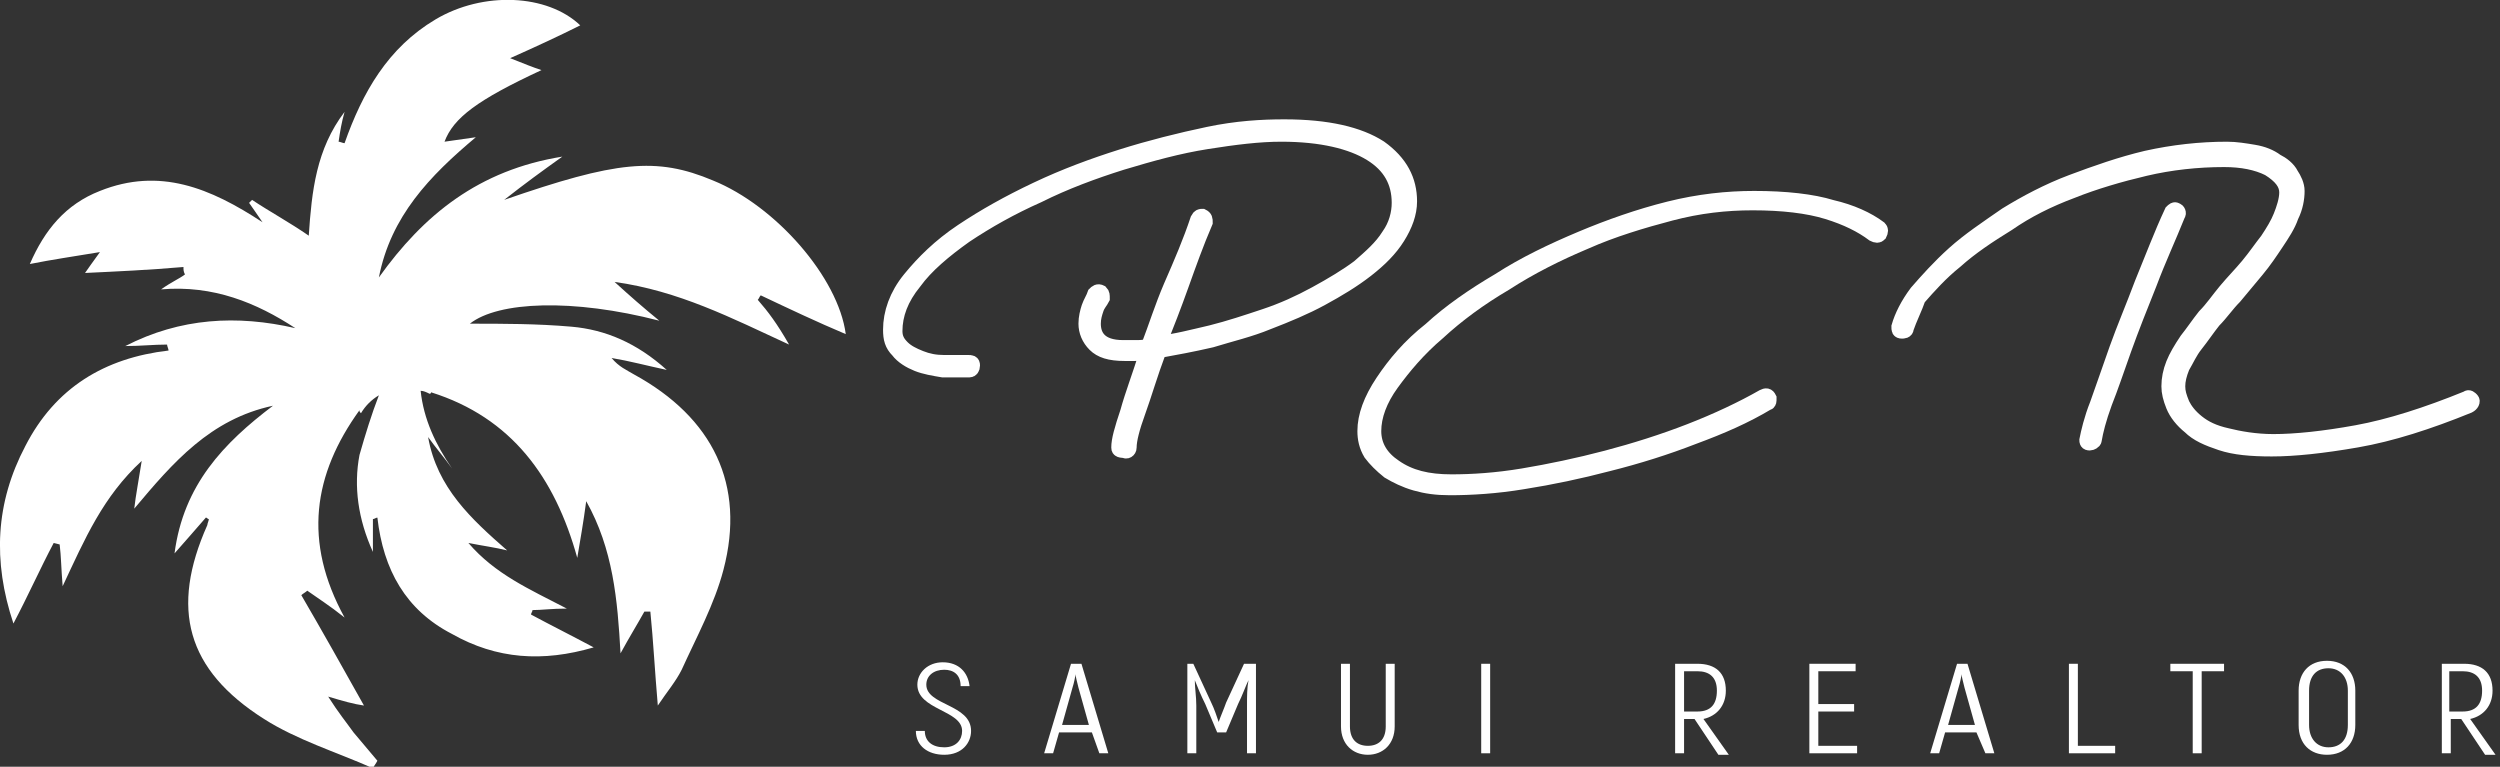 <?xml version="1.0" encoding="UTF-8"?> <!-- Generator: Adobe Illustrator 24.0.0, SVG Export Plug-In . SVG Version: 6.00 Build 0) --> <svg xmlns="http://www.w3.org/2000/svg" xmlns:xlink="http://www.w3.org/1999/xlink" version="1.1" id="svg2_copy" x="0px" y="0px" viewBox="0 0 167.6 51.4" style="enable-background:new 0 0 167.6 51.4;" xml:space="preserve"><rect x="0" y="0" width="167.6" height="51.4" fill="#333333" stroke="none"/> <style type="text/css"> .st0{fill:#FFFFFF;} .st1{fill:#FFFFFF;stroke:#FFFFFF;stroke-miterlimit:10;} </style> <title>SVGLogoWhite</title> <g> <g> <path class="st0" d="M61.4,49H62c0,0.7,0.5,1.1,1.3,1.1s1.2-0.5,1.2-1.1c0-1.4-3-1.4-3-3.1c0-0.8,0.7-1.5,1.7-1.5 c1.1,0,1.7,0.7,1.8,1.6h-0.6c0-0.8-0.5-1.1-1.1-1.1c-0.7,0-1.2,0.4-1.2,1c0,1.4,3,1.3,3,3.1c0,0.8-0.6,1.6-1.8,1.6 C62.2,50.6,61.4,50,61.4,49z"></path> <path class="st0" d="M73.2,49.1H71l-0.4,1.4H70l1.8-6h0.7l1.8,6h-0.6L73.2,49.1z M73,48.6l-0.7-2.5c-0.1-0.4-0.2-0.8-0.2-0.9l0,0 c0,0.1-0.1,0.6-0.2,0.9l-0.7,2.5H73z"></path> <path class="st0" d="M84.2,44.5v6h-0.6v-3.2c0-0.6,0-1.2,0.1-1.7l0,0c-0.2,0.4-0.4,1-0.7,1.6l-0.8,1.9h-0.6l-0.8-1.9 c-0.3-0.6-0.5-1.1-0.7-1.6l0,0c0,0.5,0.1,1.1,0.1,1.7v3.2h-0.6v-6H80l1.2,2.6c0.2,0.4,0.4,1,0.5,1.3l0,0c0.1-0.3,0.4-1,0.5-1.3 l1.2-2.6H84.2z"></path> <path class="st0" d="M89.9,48.7v-4.2h0.6v4.2c0,0.9,0.5,1.3,1.2,1.3s1.2-0.4,1.2-1.3v-4.2h0.6v4.2c0,1.2-0.8,1.9-1.8,1.9 C90.7,50.6,89.9,49.9,89.9,48.7z"></path> <path class="st0" d="M99.9,44.5v6h-0.6v-6H99.9z"></path> <path class="st0" d="M113.6,48.2h-0.7v2.3h-0.6v-6h1.5c1.2,0,1.9,0.6,1.9,1.8c0,1-0.6,1.7-1.5,1.9l1.7,2.4h-0.7L113.6,48.2z M112.9,47.7h0.9c0.9,0,1.3-0.5,1.3-1.4s-0.5-1.3-1.3-1.3h-0.9V47.7z"></path> <path class="st0" d="M124.5,50v0.5h-3.2v-6h3.1V45h-2.5v2.2h2.4v0.5h-2.4V50H124.5z"></path> <path class="st0" d="M132.5,49.1h-2.1l-0.4,1.4h-0.6l1.8-6h0.7l1.8,6h-0.6L132.5,49.1z M132.4,48.6l-0.7-2.5 c-0.1-0.4-0.2-0.8-0.2-0.9l0,0c0,0.1-0.1,0.6-0.2,0.9l-0.7,2.5H132.4z"></path> <path class="st0" d="M141.8,50v0.5h-3.1v-6h0.6V50H141.8z"></path> <path class="st0" d="M149.1,45h-1.5v5.5H147V45h-1.5v-0.5h3.6V45z"></path> <path class="st0" d="M154.1,48.6v-2.3c0-1.2,0.7-2,1.9-2s1.9,0.8,1.9,2v2.3c0,1.2-0.7,2-1.9,2C154.9,50.6,154.1,49.9,154.1,48.6z M157.4,48.6v-2.3c0-0.9-0.5-1.5-1.3-1.5s-1.3,0.5-1.3,1.5v2.3c0,0.9,0.5,1.5,1.3,1.5S157.4,49.6,157.4,48.6z"></path> <path class="st0" d="M165,48.2h-0.7v2.3h-0.6v-6h1.5c1.2,0,1.9,0.6,1.9,1.8c0,1-0.6,1.7-1.5,1.9l1.7,2.4h-0.7L165,48.2z M164.2,47.7h0.9c0.9,0,1.3-0.5,1.3-1.4s-0.5-1.3-1.3-1.3h-0.9V47.7z"></path> </g> <g> <g> <path class="st1" d="M126,15.3c0.1,0.1,0.1,0.2,0,0.4c-0.1,0.1-0.2,0.1-0.4,0c-0.8-0.6-1.8-1.1-3.1-1.5c-1.3-0.4-3-0.6-5-0.6 c-1.8,0-3.6,0.2-5.5,0.7s-3.9,1.1-5.7,1.9c-1.9,0.8-3.7,1.7-5.4,2.8c-1.7,1-3.2,2.1-4.5,3.3c-1.3,1.1-2.3,2.3-3.1,3.4 c-0.8,1.1-1.2,2.2-1.2,3.2s0.5,1.8,1.4,2.4c1,0.7,2.2,1,3.8,1c1.4,0,3-0.1,4.8-0.4c1.8-0.3,3.7-0.7,5.6-1.2s3.8-1.1,5.6-1.8 c1.8-0.7,3.5-1.5,4.9-2.3c0.2-0.1,0.3-0.1,0.4,0.1c0,0.2,0,0.3-0.1,0.3c-1.5,0.9-3.1,1.6-5,2.3c-1.8,0.7-3.7,1.3-5.7,1.8 c-1.9,0.5-3.8,0.9-5.7,1.2c-1.8,0.3-3.5,0.4-4.9,0.4c-0.9,0-1.6-0.1-2.3-0.3c-0.7-0.2-1.3-0.5-1.8-0.8c-0.5-0.4-0.9-0.8-1.2-1.2 c-0.3-0.5-0.4-1-0.4-1.5c0-1,0.4-2.1,1.2-3.3c0.8-1.2,1.8-2.4,3.2-3.5c1.3-1.2,2.9-2.3,4.6-3.3c1.7-1.1,3.6-2,5.5-2.8 c1.9-0.8,3.9-1.5,5.9-2s3.9-0.7,5.7-0.7c2.1,0,3.9,0.2,5.2,0.6C124.1,14.2,125.2,14.7,126,15.3z"></path> </g> <g> <path class="st1" d="M80.3,14.7c0.1-0.2,0.2-0.2,0.3-0.2c0.2,0.1,0.2,0.2,0.2,0.4c-0.6,1.4-1.1,2.8-1.6,4.2s-1,2.7-1.5,3.9 c1.1-0.1,2.2-0.4,3.5-0.7c1.2-0.3,2.4-0.7,3.6-1.1s2.3-0.9,3.4-1.5s2.1-1.2,2.9-1.8c0.8-0.7,1.5-1.3,2-2.1 c0.5-0.7,0.7-1.5,0.7-2.2c0-1.4-0.6-2.5-1.9-3.3S88.6,9,85.9,9c-1.5,0-3.1,0.2-5,0.5s-3.7,0.8-5.7,1.4c-1.9,0.6-3.8,1.3-5.6,2.2 c-1.8,0.8-3.4,1.7-4.9,2.7c-1.4,1-2.6,2-3.4,3.1C60.4,20,60,21.1,60,22.2c0,0.5,0.2,0.8,0.5,1.1c0.3,0.3,0.7,0.5,1.2,0.7 s1,0.3,1.6,0.3s1.1,0,1.6,0c0.2,0,0.3,0,0.3,0.2s-0.1,0.3-0.2,0.3c-0.6,0-1.2,0-1.8,0c-0.6-0.1-1.2-0.2-1.7-0.4 c-0.5-0.2-1-0.5-1.3-0.9c-0.4-0.4-0.5-0.8-0.5-1.4c0-1.1,0.4-2.3,1.3-3.4c0.9-1.1,2-2.2,3.5-3.2c1.5-1,3.1-1.9,5-2.8 c1.9-0.9,3.8-1.6,5.7-2.2C77.1,9.9,79.1,9.4,81,9s3.6-0.5,5.1-0.5c2.9,0,5,0.5,6.4,1.4c1.4,1,2,2.2,2,3.6c0,0.8-0.3,1.6-0.8,2.4 c-0.5,0.8-1.2,1.5-2.1,2.2s-1.9,1.3-3,1.9s-2.3,1.1-3.6,1.6c-1.2,0.5-2.5,0.8-3.8,1.2c-1.3,0.3-2.4,0.5-3.5,0.7 c-0.6,1.6-1,3-1.4,4.1s-0.6,1.9-0.6,2.4c0,0.2-0.2,0.3-0.3,0.2C75,30.2,75,30.1,75,30c0-0.5,0.2-1.2,0.6-2.4 c0.3-1.1,0.8-2.4,1.3-4c-0.3,0-0.5,0.1-0.8,0.1s-0.5,0-0.7,0c-1,0-1.6-0.2-2-0.6s-0.6-0.9-0.6-1.4c0-0.4,0.1-0.8,0.2-1.1 c0.1-0.3,0.3-0.6,0.4-0.9c0.1-0.1,0.2-0.2,0.4-0.1c0.1,0.1,0.1,0.2,0.1,0.4c-0.1,0.2-0.3,0.4-0.4,0.7c-0.1,0.3-0.2,0.6-0.2,1 s0.1,0.8,0.4,1.1c0.3,0.3,0.8,0.5,1.6,0.5c0.3,0,0.5,0,0.8,0s0.6,0,0.9-0.1c0.5-1.3,0.9-2.6,1.5-4C79.2,17.6,79.8,16.2,80.3,14.7 z"></path> </g> <g> <path class="st1" d="M127.8,22c0,0.2-0.2,0.2-0.3,0.2c-0.2,0-0.2-0.1-0.2-0.3c0.2-0.7,0.6-1.5,1.2-2.3c0.7-0.8,1.5-1.7,2.5-2.6 s2.2-1.7,3.5-2.6c1.3-0.8,2.8-1.6,4.4-2.2c1.6-0.6,3.3-1.2,5-1.6c1.8-0.4,3.6-0.6,5.4-0.6c0.6,0,1.2,0.1,1.8,0.2 c0.6,0.1,1.1,0.3,1.5,0.6c0.4,0.2,0.8,0.5,1,0.9c0.2,0.3,0.4,0.7,0.4,1.1c0,0.5-0.1,1.1-0.4,1.7c-0.2,0.6-0.6,1.2-1,1.8 c-0.4,0.6-0.8,1.2-1.3,1.8c-0.5,0.6-1,1.2-1.5,1.8c-0.5,0.5-0.9,1.1-1.4,1.6c-0.4,0.5-0.8,1.1-1.2,1.6s-0.6,1-0.9,1.5 c-0.2,0.5-0.3,0.9-0.3,1.3s0.1,0.7,0.3,1.2c0.2,0.4,0.5,0.8,1,1.2c0.5,0.4,1.1,0.7,2,0.9c0.8,0.2,1.9,0.4,3.1,0.4 c1.5,0,3.4-0.2,5.6-0.6c2.2-0.4,4.7-1.2,7.4-2.3c0.1-0.1,0.2,0,0.3,0.1s0,0.3-0.2,0.4c-2.7,1.1-5.2,1.9-7.5,2.3s-4.2,0.6-5.7,0.6 c-1.4,0-2.5-0.1-3.4-0.4s-1.6-0.6-2.1-1.1c-0.5-0.4-0.9-0.9-1.1-1.4c-0.2-0.5-0.3-0.9-0.3-1.3c0-0.5,0.1-1,0.3-1.5s0.5-1,0.9-1.6 c0.4-0.5,0.8-1.1,1.2-1.6c0.5-0.5,0.9-1.1,1.4-1.7s1-1.1,1.5-1.7s0.9-1.2,1.3-1.7c0.4-0.6,0.7-1.1,0.9-1.6s0.4-1.1,0.4-1.6 c0-0.6-0.4-1.1-1.2-1.6c-0.8-0.4-1.8-0.6-3-0.6c-1.8,0-3.6,0.2-5.3,0.6c-1.7,0.4-3.4,0.9-4.9,1.5c-1.6,0.6-3,1.3-4.3,2.2 c-1.3,0.8-2.5,1.6-3.5,2.5c-1,0.8-1.8,1.7-2.5,2.5C128.4,20.6,128,21.4,127.8,22z M145.6,14.2c0.1-0.1,0.2-0.2,0.3-0.1 c0.1,0,0.2,0.2,0.1,0.3c-0.6,1.5-1.3,3-1.9,4.6c-0.6,1.5-1.2,3-1.7,4.4s-0.9,2.6-1.3,3.6c-0.4,1.1-0.6,1.9-0.7,2.5 c0,0.1-0.2,0.2-0.3,0.2c-0.2,0-0.2-0.1-0.2-0.2c0.1-0.5,0.3-1.4,0.7-2.4c0.4-1.1,0.8-2.3,1.3-3.7c0.5-1.4,1.1-2.8,1.7-4.4 C144.3,17.3,144.9,15.7,145.6,14.2z"></path> </g> </g> <path class="st0" d="M50.8,20.1c0.1-0.1,0.1-0.2,0.2-0.3c1.9,0.9,3.8,1.8,5.7,2.6c-0.5-3.8-4.7-8.6-8.9-10.3 c-3.8-1.6-6.5-1.3-14,1.3c1.4-1.1,2.5-1.9,3.9-2.9c-5.6,0.9-9.3,3.9-12.3,8.1c0.8-4.1,3.4-6.8,6.5-9.4c-0.7,0.1-1.4,0.2-2.1,0.3 c0.6-1.6,2.2-2.8,6.5-4.8c-0.6-0.2-1.1-0.4-2.1-0.8c1.8-0.8,3.3-1.5,4.7-2.2c-2.2-2.1-6.5-2.3-9.7-0.4s-4.9,4.9-6.1,8.3 c-0.1,0-0.3-0.1-0.4-0.1c0.1-0.7,0.2-1.3,0.4-2c-1.9,2.5-2.2,5.3-2.4,8.3c-1.3-0.9-2.6-1.6-3.8-2.4c-0.1,0.1-0.1,0.1-0.2,0.2 c0.2,0.3,0.5,0.7,0.9,1.3c-3.5-2.3-6.9-3.7-10.9-2.1C4.4,13.7,3,15.4,2,17.7c1.5-0.3,2.9-0.5,4.7-0.8c-0.5,0.7-0.8,1.1-1,1.4 c2.1-0.1,4.3-0.2,6.6-0.4c0,0.2,0,0.3,0.1,0.5c-0.4,0.3-0.9,0.5-1.6,1c3.5-0.3,6.4,0.9,9,2.6c-3.9-0.9-7.7-0.7-11.4,1.2 c1,0,1.9-0.1,2.8-0.1c0,0.1,0.1,0.3,0.1,0.4C7,24,3.7,26,1.7,29.9c-2,3.8-2.2,7.7-0.8,11.9c1-1.9,1.8-3.7,2.7-5.4L4,36.5 c0.1,0.8,0.1,1.6,0.2,2.8c1.5-3.2,2.7-6,5.3-8.4c-0.2,1.3-0.4,2.3-0.5,3.2c2.6-3.1,5.1-6,9.3-6.9c-3.3,2.5-6,5.3-6.6,9.9 c0.8-0.9,1.4-1.6,2.1-2.4c0.1,0,0.1,0.1,0.2,0.1c0,0.1-0.1,0.3-0.1,0.4c-2.5,5.6-1.4,9.7,3.8,13c2.2,1.4,4.8,2.2,7.3,3.3 c0.1-0.2,0.2-0.3,0.3-0.5c-0.5-0.6-1.1-1.3-1.6-1.9c-0.5-0.7-1-1.3-1.7-2.4c1,0.3,1.7,0.5,2.4,0.6c-1.4-2.5-2.8-5-4.2-7.4 c0.1-0.1,0.3-0.2,0.4-0.3c0.7,0.5,1.5,1,2.5,1.8c-2.8-5.1-2.1-9.6,1-13.9c0,0.1,0,0.1,0.1,0.2c0.3-0.5,0.7-0.9,1.2-1.2 c-0.5,1.3-0.9,2.6-1.3,4C23.7,32.6,24,34.8,25,37c0-0.8,0-1.5,0-2.2c0.1,0,0.2-0.1,0.3-0.1c0.4,3.5,1.9,6.2,5,7.8 c3,1.7,6.1,1.9,9.5,0.9c-1.5-0.8-2.9-1.5-4.2-2.2c0-0.1,0.1-0.2,0.1-0.3c0.6,0,1.3-0.1,2.3-0.1c-2.5-1.3-4.8-2.3-6.6-4.4 c1,0.2,1.8,0.3,2.6,0.5c-2.4-2.1-4.7-4.2-5.3-7.6c0.5,0.7,1.1,1.4,1.6,2.1c-1.1-1.6-1.9-3.3-2.1-5.2c0.2,0,0.4,0.1,0.6,0.2 c0,0,0.1,0,0.1-0.1c5.4,1.7,8.3,5.7,9.8,11.1c0.2-1.2,0.4-2.3,0.6-3.8c1.8,3.2,2.1,6.6,2.3,10.2c0.6-1.1,1.1-1.9,1.6-2.8 c0.1,0,0.2,0,0.4,0c0.2,2,0.3,4,0.5,6.3c0.6-0.9,1.2-1.6,1.6-2.4c1-2.2,2.2-4.4,2.8-6.7c1.5-5.7-0.7-10.2-6-13.1 c-0.5-0.3-1-0.5-1.5-1.1c1.2,0.2,2.3,0.5,3.7,0.8c-2-1.8-4.1-2.7-6.4-2.9c-2.3-0.2-4.6-0.2-6.8-0.2c1.9-1.5,6.9-1.7,12.7-0.2 c-1.1-0.9-1.9-1.6-3-2.6c4.3,0.6,7.8,2.4,11.7,4.2C52.1,21.7,51.5,20.9,50.8,20.1z"></path> </g> </svg> 